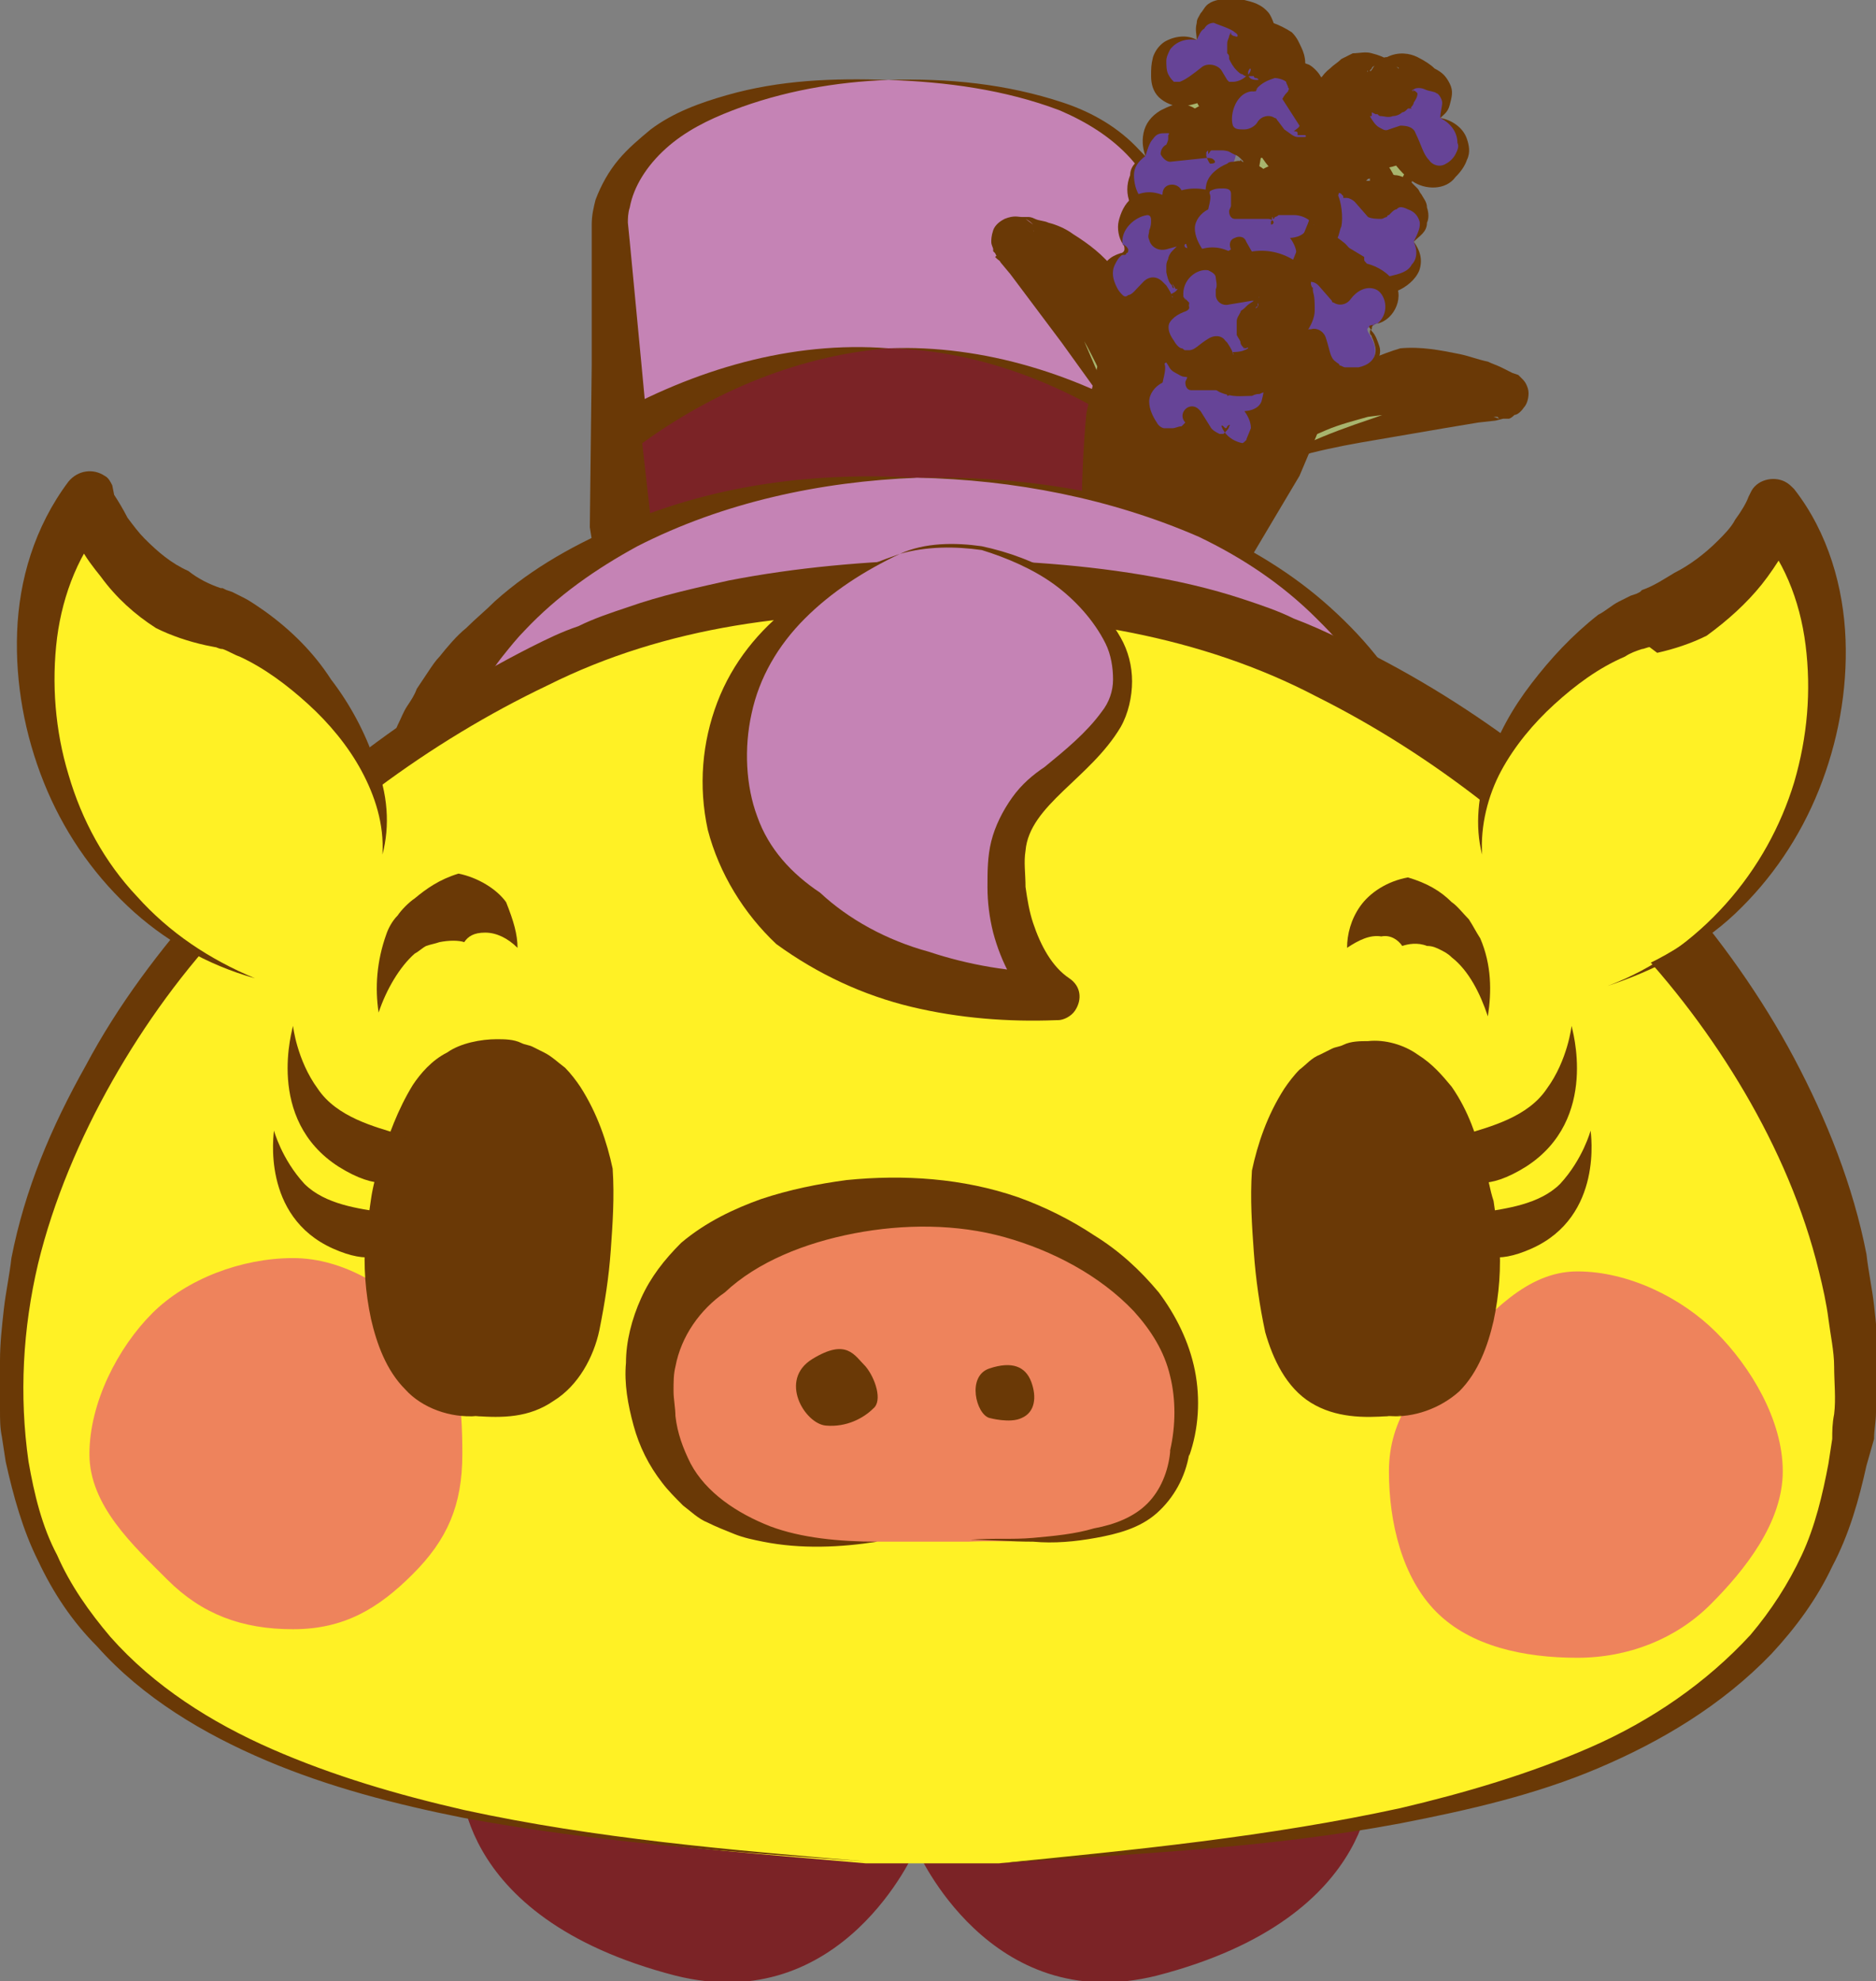 <?xml version="1.0" encoding="utf-8"?>
<!-- Generator: Adobe Illustrator 26.0.3, SVG Export Plug-In . SVG Version: 6.00 Build 0)  -->
<svg version="1.1" id="レイヤー_1" xmlns="http://www.w3.org/2000/svg" xmlns:xlink="http://www.w3.org/1999/xlink" x="0px"
	 y="0px" width="98.6px" height="104.1px" viewBox="0 0 98.6 104.1" style="enable-background:new 0 0 98.6 104.1;"
	 xml:space="preserve">
<rect x="0" y="0" width="98.6" height="104.1" fill="#808080" stroke="none"/>
<style type="text/css">
	.st0{fill:#7B2326;}
	.st1{fill:#C583B5;}
	.st2{fill:#6A3906;}
	.st3{fill:#A8B56E;}
	.st4{fill:#664497;}
	.st5{fill:#FFF125;}
	.st6{fill:#EE835C;}
</style>
<g>
	<path class="st0" d="M24.2,93c0,0-0.7,7.7,11.3,10.8c8.8,2.2,12.6-6.6,12.6-6.6L24.2,93z"/>
	<path class="st0" d="M72.1,93c0,0,0.7,7.7-11.3,10.8c-8.8,2.2-12.6-6.6-12.6-6.6L72.1,93z"/>
	<path class="st1" d="M46.7,4.2c-12.4,0-14.7,5.4-14.6,7.6c0.1,1.2,0.3,6.3,0.5,10.9c0.2,4.2,0.3,8,0.3,8h13.8h13.8
		c0,0,0.2-3.8,0.3-8c0.2-4.6,0.4-9.8,0.5-10.9C61.4,9.6,59,4.2,46.7,4.2"/>
	<path class="st2" d="M46.7,4.2c-2.8,0.1-5.6,0.6-8.2,1.6c-1.3,0.5-2.5,1.1-3.5,2c-1,0.9-1.7,2-1.9,3.1C33,11.2,33,11.5,33,11.7
		l0.1,1l0.2,2.1l0.4,4.2l0.8,8.5l0.1,3.2l-1.7-1.6l27.5,0.7l-0.9,0.9l1.3-18.5c0.2-1.4-0.4-2.8-1.4-3.9c-1-1.1-2.3-1.9-3.7-2.5
		C52.8,4.7,49.7,4.3,46.7,4.2c3.1-0.1,6.2,0.2,9.2,1.2c1.5,0.5,2.9,1.3,4,2.5c0.6,0.6,1.1,1.2,1.4,2c0.1,0.2,0.2,0.4,0.2,0.6
		c0.1,0.2,0.1,0.4,0.2,0.6c0.1,0.4,0.1,0.9,0.1,1.2l-0.3,18.5c0,0.5-0.4,0.9-0.9,0.9l0,0l-27.5,0.7c-0.9,0-1.6-0.6-1.6-1.5l0-0.1
		L31,27.7l0.1-8.5l0-4.2l0-2.1l0-1.1c0-0.5,0.1-0.9,0.2-1.3C31.6,9.7,32,9,32.5,8.4c0.5-0.6,1.1-1.1,1.7-1.6c1.2-0.9,2.6-1.4,4-1.8
		C41,4.2,43.8,4.1,46.7,4.2"/>
	<path class="st0" d="M46.7,18.3c-6,0-11.1,2.6-14.1,4.5c0.2,4.2,0.3,8,0.3,8h13.8h13.8c0,0,0.2-3.8,0.3-8
		C57.7,20.8,52.7,18.3,46.7,18.3"/>
	<path class="st2" d="M46.7,18.3c-5,0.4-9.7,2.5-13.5,5.4l0.5-0.9l0.9,8l-1.6-1.6l1.5-0.1l26,0.9l-0.8,0.8l0.6-8l0.2,0.5
		C56.5,20.4,51.7,18.4,46.7,18.3c5-0.2,10.1,1.4,14.4,4.1c0.2,0.1,0.2,0.3,0.2,0.4v0l-0.1,8c0,0.4-0.3,0.8-0.8,0.8l-0.1,0l-26,0.9
		l-1.5-0.1l-0.2,0c-0.8-0.1-1.4-0.7-1.4-1.5l0.2-8l0-0.1c0-0.3,0.2-0.6,0.5-0.8C36.5,19.4,41.6,17.9,46.7,18.3"/>
	<path class="st3" d="M59.2,23c-0.1,0-0.6-5.2-2-7.7c-1.4-2.5-4-2.9-4-2.9C53.2,12.5,58.7,21.4,59.2,23"/>
	<path class="st2" d="M59.2,23c-0.5-1.3-1-2.7-1.6-3.9c-0.3-0.6-0.6-1.2-1-1.8c-0.3-0.6-0.7-1-1.1-1.3c-0.2-0.5-0.6-1-1-1.3
		c-0.2-0.2-0.5-0.4-0.7-0.5c-0.1-0.1-0.3-0.1-0.4-0.2l-0.2-0.1l-0.1,0l0,0l0,0l-0.1,0c-0.1,0-0.2,0-0.3-0.1
		c-0.2-0.1-0.3-0.2-0.4-0.3l0.9-0.8c-0.1,0.1-0.1,0.2-0.1,0.3c0,0.1,0,0.3,0.4,0.3c0.2,0,0.4-0.1,0.5-0.3c0.1-0.2,0.2-0.3,0.2-0.4
		c0.1-0.2,0.2-0.4,0.1-0.5l0-0.1c0,0,0,0,0,0l0,0l0,0l0,0l0,0.1l0.1,0.2l0.2,0.3l0.3,0.7l0.6,1.4l1.3,2.8l1.2,2.8
		C58.5,21.1,58.9,22,59.2,23c-0.5-0.9-1.1-1.7-1.6-2.5L55.8,18L54,15.6l-0.9-1.2l-0.5-0.6l-0.2-0.3l-0.1-0.2l-0.1-0.1l0,0l0,0l0,0
		l0-0.1c0-0.1-0.1-0.2-0.1-0.4c0-0.1,0-0.3,0.1-0.6c0.1-0.3,0.4-0.5,0.6-0.6c0.5-0.2,0.7-0.1,0.9-0.1c0.1,0,0.2,0.1,0.2,0.1l0.4,0.3
		c-0.1-0.1-0.2-0.2-0.4-0.3c-0.1,0-0.2-0.1-0.2-0.1l-0.1,0h0l0,0l0.1,0l0.1,0l0.2,0c0.1,0,0.2,0,0.4,0.1c0.2,0.1,0.5,0.1,0.7,0.2
		c0.4,0.1,0.9,0.3,1.3,0.6c0.8,0.5,1.6,1.1,2.2,1.9c0.4,0.8,0.6,1.7,0.7,2.4c0.1,0.8,0.2,1.5,0.2,2.2C59.4,20.2,59.3,21.6,59.2,23"
		/>
	<path class="st3" d="M63.9,5C63.4,5,63,4.9,62.5,4.8c-2.6,8.5-4.4,17.4-4.4,26.5c0.5,0.1,0.9,0.2,1.4,0.3
		C59.3,22.4,61.1,13.5,63.9,5"/>
	<path class="st2" d="M63.9,5C63.4,5,62.9,5,62.5,4.9l0.1-0.1c-1.2,5.7-2,11.6-2.2,17.3c-0.5,3-0.9,6.1-1,9.2L58.3,30l1.4,0.3
		l-1.5,1.2C58.5,22.4,60.6,13.4,63.9,5c-2.5,8.7-3.8,17.7-3.1,26.5c0,0.7-0.4,1.2-1.1,1.3c-0.1,0-0.2,0-0.2,0l-0.1,0l-1.4-0.2
		c-0.6-0.1-1-0.6-1.1-1.2l0-0.1c-0.1-3.2-0.1-6.4,0.2-9.6c1.3-5.9,3.2-11.5,5.4-16.9l0,0c0-0.1,0.1-0.1,0.1-0.1
		C63,4.8,63.5,4.9,63.9,5"/>
	<path class="st4" d="M60.2,8.2c0-0.8,0-1.7,1.3-1.9c1-0.2,1.2,1.1,1.2,1.1c0.7-0.7,1.9-0.7,2.2,0.2c0.1,0.3,0.1,0.6-0.1,1
		C64.7,9.1,64,9.2,64,9.2s0.4,0.5,0.2,1.1c-0.1,0.4-0.7,0.9-1.1,1c-0.6,0.3-1.3-0.2-1.5-0.8c-0.3,0.5-1.2,0.7-1.6,0.5
		C59.5,10.7,58.8,9,60.2,8.2"/>
	<path class="st2" d="M60.2,8.2C60.1,7.9,60,7.5,60.1,7c0.1-0.5,0.4-0.9,0.9-1.2c0.2-0.1,0.4-0.2,0.7-0.3c0.3-0.1,0.8,0,1.1,0.2
		c0.3,0.2,0.6,0.4,0.7,0.7c0.2,0.3,0.3,0.4,0.4,0.8l-2-0.7c0.3-0.4,0.8-0.8,1.3-1c0.5-0.2,1.3-0.3,2.1,0c0.6,0.3,1,0.9,1.2,1.4
		c0.1,0.2,0.2,0.6,0.2,0.9c0,0.3-0.1,0.6-0.1,0.8c-0.1,0.2-0.1,0.4-0.2,0.5c-0.1,0.3-0.4,0.6-0.6,0.8c-0.2,0.2-0.5,0.3-0.7,0.4
		c-0.2,0.1-0.4,0.1-0.7,0.2l0.8-2.1c0.2,0.2,0.2,0.3,0.3,0.5c0.1,0.2,0.1,0.3,0.1,0.5c0.1,0.4,0,0.8-0.1,1.2
		c-0.2,0.4-0.4,0.7-0.6,0.9c-0.2,0.2-0.4,0.3-0.7,0.5c-0.1,0.1-0.2,0.1-0.4,0.2c-0.1,0.1-0.3,0.1-0.5,0.2c-0.4,0.1-0.8,0-1.1-0.1
		c-0.7-0.3-1-0.9-1.1-1.5l1.3,0.2c-0.5,0.6-1.1,0.7-1.7,0.7c-0.3,0-0.6-0.1-0.9-0.3c-0.2-0.2-0.3-0.5-0.4-0.7c-0.2-0.5-0.2-1,0-1.5
		C59.4,8.7,59.8,8.4,60.2,8.2c-0.4,0.3-0.6,0.6-0.6,1c0,0.4,0.1,0.8,0.3,1.1c0.1,0.1,0.2,0.3,0.3,0.3c0,0,0.2,0,0.3,0
		c0.3-0.1,0.6-0.3,0.6-0.4c0-0.3,0.2-0.5,0.5-0.5c0.2,0,0.4,0.1,0.5,0.3l0.3,0.5c0.1,0.2,0.3,0.2,0.3,0.2c0,0,0,0,0-0.1
		c0,0,0,0,0-0.1l0.1-0.1c0.2-0.2,0.3-0.5,0.2-0.4c0,0-0.1,0.1-0.1,0.1c0,0,0,0,0,0c0,0-0.1-0.1,0,0c0.4,0.7,1.3,1,2,0.6
		c0.7-0.4,1-1.3,0.6-2c-0.3-0.5-0.8-0.8-1.3-0.8l-0.4,0c-0.1,0,0,0,0,0c0,0,0,0-0.1,0c-0.1,0-0.1,0.1-0.2,0.2c0-0.1,0-0.1,0-0.2
		c0,0,0,0-0.1,0.1c0,0.1,0,0.2,0,0.2c0,0,0.1,0.3,0.2,0.4c0.3,0,0.3-0.1,0.2-0.2c-0.1-0.1-0.2-0.1-0.4-0.1l-1.9,0.2
		c-0.2,0-0.4-0.2-0.5-0.4c0-0.2,0.1-0.4,0.3-0.5c0,0,0.1-0.2,0.1-0.3c0-0.1,0-0.2,0-0.2c0,0,0.1-0.1,0-0.1C61.7,7,61.4,7,61.3,7
		c-0.3,0-0.5,0-0.7,0.3C60.4,7.5,60.3,7.9,60.2,8.2"/>
	<path class="st4" d="M59,12.8c-0.3-0.8,0.4-2,1.2-2c0.6,0,1,0.6,1.1,1.2c0.9-0.9,2-0.6,2.3,0.4c0.1,0.4,0,0.8-0.3,1.1
		c-0.1,0.1-0.6,0.3-0.6,0.4c0,0.1,0.1,0.3,0.2,0.4c0.1,0.2,0.1,0.4,0.1,0.7c0,0.5-0.3,0.9-0.7,1.1c-0.3,0.2-0.8,0.3-1.2,0.1
		c-0.3-0.2-0.3-0.6-0.5-0.8c-0.5,0.4-0.9,0.8-1.5,0.7c-0.5-0.1-0.9-1-0.9-1.6c0-0.5,0.4-0.9,0.8-1.1c0.3-0.1,0.4-0.2,0.1-0.5
		C59.1,12.9,59,12.9,59,12.8"/>
	<path class="st2" d="M59,12.8c-0.2-0.3-0.3-0.8-0.2-1.2c0.1-0.4,0.3-0.9,0.7-1.2c0.2-0.2,0.6-0.3,0.9-0.3c0.3,0,0.7,0.1,1,0.3
		c0.6,0.4,0.9,0.9,1.1,1.4l-2-0.6c0.3-0.5,0.8-0.9,1.6-1.2c0.7-0.2,1.7-0.1,2.4,0.5c0.5,0.5,0.7,1.1,0.7,1.6
		c0.1,0.6-0.1,1.4-0.4,1.8c-0.1,0.1-0.2,0.2-0.2,0.3l-0.1,0.1l-0.1,0.1c0,0-0.2,0.2-0.2,0.2c-0.2,0.1-0.3,0.2-0.3,0.2L63.7,15
		l-0.1,0l0,0l0,0l0,0l-0.1-0.1c-0.1-0.2-0.2-0.3-0.3-0.5c-0.1-0.1-0.2-0.2-0.3-0.3c-0.2-0.2-0.1-0.1,0-0.1c0.1,0,0.2-0.1,0.4-0.1
		c0.1,0,0.2-0.1,0.3-0.2l0.2-0.1c0.1-0.1,0.1,0,0.1,0c0,0,0,0,0.1,0.2l0,0.1c0,0,0,0.1,0,0.1c0.1,0.6,0.1,1.2-0.1,1.8
		c-0.1,0.3-0.3,0.6-0.6,0.9c-0.3,0.2-0.6,0.4-0.8,0.4c-0.3,0.1-0.5,0.1-0.8,0.1c-0.3,0-0.6,0-0.9-0.1c-0.5-0.2-0.8-0.7-0.8-0.9
		c-0.1-0.3-0.1-0.4-0.1-0.4l1.1,0.2c-0.2,0.1-0.4,0.3-0.7,0.4c-0.3,0.1-0.7,0.3-1.1,0.3c-0.2,0-0.3-0.1-0.6-0.2
		c-0.2-0.1-0.3-0.2-0.4-0.4c-0.2-0.3-0.3-0.6-0.4-0.8c-0.1-0.5-0.1-1.2,0.4-1.6c0.2-0.2,0.4-0.3,0.7-0.4c0.1,0,0.2-0.1,0.2-0.2
		C59.1,13,59.1,12.9,59,12.8c0.1,0.1,0.2,0.1,0.3,0.3c0,0.1,0,0.2-0.1,0.2c0,0.1-0.1,0.1-0.2,0.1c-0.2,0.1-0.3,0.3-0.4,0.5
		c-0.2,0.4-0.1,0.8,0.1,1.2c0.1,0.2,0.2,0.3,0.3,0.4c0.1,0.1,0.2,0.1,0.3,0c0.2,0,0.4-0.3,0.8-0.7c0.3-0.3,0.7-0.3,1,0
		c0,0,0.1,0.1,0.1,0.1l0.1,0.1c0.2,0.3,0.3,0.5,0.3,0.6c0.1,0.1,0-0.1-0.1-0.1c-0.1,0,0.2-0.1,0.3-0.2c0.2-0.2,0-0.1,0-0.1
		c0,0-0.1-0.2-0.2-0.3l0.1,0.2c0,0.1-0.1,0-0.1-0.1c-0.1-0.1-0.2-0.2-0.3-0.7c0-0.1,0-0.1,0-0.3c0-0.1,0-0.2,0.1-0.4
		c0-0.1,0.1-0.3,0.2-0.4l0.1-0.1l0,0l0.1-0.1c0.2-0.2,0.2-0.2,0.3-0.3l0.2-0.2l0.2-0.1c0,0,0.1-0.1,0,0c0,0-0.1,0.1-0.1,0.1l0,0
		c0,0,0,0,0,0c0,0,0,0,0,0c-0.1,0-0.1,0.2-0.1,0.3c0,0-0.1,0.1,0,0.2c0.2,0.1,0.4,0,0.4-0.1c0-0.1-0.1-0.2-0.3-0.1l-1.1,0.3
		c-0.4,0.1-0.8-0.1-0.9-0.5c-0.1-0.2,0-0.3,0-0.5c0.1-0.2,0.1-0.4,0.1-0.5c0-0.1,0-0.3-0.2-0.3C59.6,11.4,58.9,12.1,59,12.8"/>
	<path class="st4" d="M62.9,2.1c0.2-0.4,0.1-0.7,0.4-1.1c0.4-0.4,0.7-0.4,1.2-0.4c0.7,0,1.4,0.3,1.4,0.9c0,0.2-0.1,0.5-0.1,0.7
		c0,0.2-0.1,0.1,0.3,0.2c0.6,0.1,0.8,0.2,1,0.7c0.2,0.5,0.1,1-0.4,1.5c-1,1-3,0.9-3.1-0.4c-0.7,0.3-1.5,0.9-2.2,0.5
		c-0.5-0.3-0.6-0.9-0.5-1.6C61,2.4,62.1,1.8,62.9,2.1C62.9,2.2,62.9,2.2,62.9,2.1"/>
	<path class="st2" d="M62.9,2.1c0-0.3-0.1-0.5,0-0.9c0-0.2,0.1-0.3,0.2-0.5c0.1-0.1,0.2-0.3,0.3-0.4c0.3-0.3,0.7-0.3,1-0.4
		C64.7,0,65,0,65.4,0c0.4,0.1,0.9,0.2,1.3,0.7C66.9,1,67,1.4,67.1,1.7c0,0.4,0,0.6,0,0.7c0,0,0,0,0,0h0l-0.1,0l-0.2,0l-0.3,0
		c-0.2,0-0.3,0-0.3,0l0,0l0,0l0,0c-0.2,0,1.9-0.2,1-0.1l0,0l0,0.1l0,0.1c0,0,0,0,0,0l0,0l-1,0c-0.1,0-0.3,0-0.3,0
		c-0.2,0-0.1,0.1-0.1-0.1l0-0.3l0-1l0,0l0.1,0l0.3,0c0.2,0,0.4,0,0.7,0.1c0.3,0.1,0.7,0.3,1,0.5c0.3,0.3,0.4,0.6,0.5,0.8
		c0.1,0.2,0.2,0.5,0.2,0.8c0.1,0.6-0.1,1.2-0.3,1.7c-0.3,0.5-0.6,0.8-0.9,1c-0.3,0.2-0.7,0.4-1,0.5c-0.7,0.2-1.5,0.3-2.2,0
		c-0.4-0.1-0.8-0.4-1.1-0.8c-0.3-0.4-0.4-0.9-0.5-1.3l1.3,0.7c-0.4,0.1-1,0.4-1.8,0.5c-0.4,0-0.9-0.2-1.2-0.5
		c-0.3-0.3-0.4-0.7-0.4-1.1c0-0.4,0-0.6,0.1-1c0.1-0.3,0.3-0.6,0.6-0.8C61.7,1.9,62.4,1.8,62.9,2.1L62.9,2.1L62.9,2.1L62.9,2.1
		L62.9,2.1L62.9,2.1c-0.6-0.1-1.1,0.1-1.4,0.5c-0.1,0.2-0.2,0.4-0.2,0.6c0,0.2,0,0.5,0.1,0.7c0.1,0.2,0.2,0.3,0.3,0.4
		c0.1,0,0.2,0,0.3,0c0.3-0.1,0.7-0.4,1.2-0.8c0.3-0.2,0.8-0.1,1,0.2l0.3,0.5c0.1,0.1,0.1,0.1,0.1,0.1c0,0,0.1,0,0.2,0
		c0.2,0,0.5-0.1,0.7-0.3c0.2-0.1,0.3-0.4,0.2-0.4c0,0-0.1,0.1-0.1,0.2c0,0,0,0.1,0,0.1c0,0,0,0.1,0.1,0.2c0.1,0.1,0.3,0.1,0.4,0.1
		c0.1,0,0-0.1-0.1-0.1c0,0-0.1,0-0.1-0.1c0,0,0,0,0,0c0,0,0,0-0.2,0l-0.1,0l0,0l-0.1,0c-0.1,0-0.2-0.1-0.2-0.1
		c-0.1,0-0.2-0.1-0.3-0.2c-0.2-0.2-0.3-0.4-0.4-0.6c0-0.2,0-0.2-0.1-0.3c0-0.2,0-0.2,0-0.2c0,0,0,0,0,0l0,0c0,0,0,0,0,0
		c0-0.1,0-0.2,0-0.3c0-0.2,0.1-0.3,0.1-0.4c0.1-0.2,0.1-0.3,0.1-0.1c0,0,0.1,0.1,0.2,0.1c0.2,0.1,0.2-0.1,0-0.2
		c-0.2-0.2-0.9-0.4-1.1-0.5c-0.2,0-0.4,0.1-0.5,0.3C63.1,1.6,63,1.9,62.9,2.1"/>
	<path class="st3" d="M65.4,24.9c0,0,3.9-3.7,7.2-4.6c3.3-0.9,6.4,0.6,6.4,0.6C79.1,20.8,66.6,23.8,65.4,24.9"/>
	<path class="st2" d="M65.4,24.9c1-1.3,2.1-2.6,3.4-3.8c0.6-0.6,1.3-1.1,2.1-1.6c0.8-0.5,1.7-0.9,2.7-1.2c1.1-0.1,2.1,0.1,3.1,0.3
		c0.5,0.1,1,0.3,1.5,0.4c0.2,0.1,0.5,0.2,0.7,0.3l0.4,0.2l0.2,0.1l0.1,0l0,0l-0.1,0l0.3,0.1c0,0,0.1,0.1,0.2,0.2
		c0.1,0.1,0.2,0.2,0.3,0.5c0.1,0.3,0,0.8-0.2,1c-0.2,0.3-0.4,0.4-0.5,0.4C79.4,22,79.3,22,79.3,22l0,0l-0.1,0l-0.2,0l-0.4,0.1
		l-0.9,0.1l-1.8,0.3l-3.5,0.6c-1.2,0.2-2.3,0.4-3.5,0.7C67.7,24.2,66.5,24.3,65.4,24.9c0.5-0.4,1-0.6,1.6-0.9
		c0.5-0.2,1.1-0.5,1.7-0.7c1.1-0.5,2.2-0.9,3.4-1.3l3.4-1.2l1.7-0.6l0.8-0.3l0.4-0.1l0.2-0.1l0.1,0c0,0,0,0,0,0
		c-0.1,0-0.1,0-0.2,0.1c-0.1,0.1-0.3,0.2-0.4,0.4c-0.2,0.3-0.2,0.7-0.1,1c0.1,0.3,0.3,0.4,0.3,0.5c0.1,0.1,0.2,0.1,0.2,0.2l0.3,0.1
		l-0.1-0.1l0,0l-0.1,0l-0.1,0L78,21.8c-0.2,0-0.4-0.1-0.6-0.1c-0.4-0.1-0.8-0.1-1.2-0.1c-0.8,0-1.5,0-2.2,0.2
		c-0.7-0.1-1.3,0-2.1,0.1c-0.7,0.2-1.5,0.4-2.2,0.7C68.3,23.2,66.8,23.9,65.4,24.9"/>
	<path class="st3" d="M72.9,7.9c0.5,0.2,0.9,0.4,1.4,0.7c-3.3,8.2-8,16.1-12,24.1c-0.4-0.2-0.9-0.4-1.3-0.6
		C64.8,23.9,69.4,16,72.9,7.9"/>
	<path class="st2" d="M72.9,7.9l1.5,0.5c0.1,0,0.1,0.1,0.1,0.2l0,0c-1.7,5.6-3.9,11-6.2,16.4c-1.6,2.7-3.3,5.5-4.8,8.2l-0.1,0.1
		c-0.3,0.6-1.1,0.8-1.7,0.5l-1.3-0.7L60.3,33c-0.6-0.3-0.8-1-0.5-1.6l0,0C64.1,23.5,69,16,72.9,7.9c-3.1,8.4-7.3,16.4-10.8,24.6
		l-0.6-1.6l1.3,0.6L61.1,32c1.3-2.9,2.7-5.8,4.1-8.7c3.2-4.8,6.3-9.7,9-14.9l0.1,0.2C73.8,8.4,73.3,8.1,72.9,7.9"/>
	<path class="st4" d="M74.3,12.7c0.6-0.6,1.1-1.3,0-2.3c-0.8-0.8-2,0.1-2,0.1c-0.3-1-1.3-1.7-2.3-1.3c-0.4,0.2-0.6,0.4-0.7,0.8
		c-0.2,0.5,0.4,1,0.4,1s-0.8,0.1-1.1,0.7c-0.2,0.4,0.1,1.1,0.4,1.5c0.5,0.6,1.5,0.8,2.2,0.4c0,0.6,0.8,1.3,1.4,1.5
		C73.3,15.1,75.3,14.2,74.3,12.7"/>
	<path class="st2" d="M74.3,12.7c0.2-0.4,0.4-0.8,0.3-1.1c-0.1-0.3-0.3-0.5-0.6-0.6c-0.4-0.2-0.5-0.1-0.6,0c-0.1,0-0.2,0.1-0.3,0.2
		c0,0-0.1,0.1-0.1,0.1L73,11.3l0,0l0,0l0,0l0,0c0,0-0.1,0-0.1,0.1c-0.1,0-0.2,0.1-0.3,0.1c-0.2,0-0.5,0-0.7-0.1l-0.7-0.8
		c-0.1-0.1-0.3-0.2-0.4-0.2c-0.1,0-0.1,0-0.2,0c0,0,0,0,0,0.1c0,0,0-0.1,0-0.1c0-0.1,0-0.1,0,0l0,0c0-0.1,0,0,0-0.1l-0.1-0.1
		l-0.1-0.2c0-0.1-0.1-0.1-0.1-0.2c0,0,0,0,0.3,0.2l0.1,0.1c0.1,0,0.1,0,0,0c0,0,0,0,0,0c0,0,0,0-0.1,0.1l0,0l0,0
		c0.2,0.1-1.7-0.6-0.9-0.3h0v0l0,0c0,0,0,0,0,0c0,0,0.1,0,0.2,0c0.1,0,0.2,0,0.3-0.1c0.1,0,0.1-0.1,0.2-0.1l0.1,0c0,0,0.1,0,0,0
		c0,0,0,0.1,0,0l-0.7,2.4c0,0-0.2,0-0.2,0c0,0,0,0,0,0c-0.1-0.1-0.1-0.1-0.2-0.2c0,0-0.1-0.1-0.1-0.1l0,0l0,0L69,11.8
		c0.1,0,0.3,0.1,0.6,0.1c0,0,0,0,0,0.1c0,0.1,0,0.3,0.1,0.4c0.1,0.2,0,0.1,0.1,0.2c0,0.1,0.1,0.1,0.2,0.2c0.2,0.1,0.5,0.1,0.7,0.1
		l1,0.6c0.1,0,0.1,0,0,0c0,0,0,0,0,0c0,0,0,0,0,0.1c0,0.1,0,0.1,0.1,0.2c0.1,0.2,0.2,0.3,0.3,0.4c0.3,0.3,0.5,0.4,1,0.3
		c0.4-0.1,0.9-0.2,1.1-0.6C74.5,13.6,74.5,13.1,74.3,12.7c0.3,0.4,0.5,0.9,0.3,1.5c-0.2,0.5-0.7,0.9-1.2,1.1
		c-0.3,0.1-0.5,0.2-0.9,0.2c-0.4,0-0.6-0.2-0.9-0.3c-0.3-0.2-0.5-0.3-0.7-0.6c-0.2-0.2-0.4-0.5-0.5-1l1.1,0.6
		c-0.6,0.4-1.2,0.5-1.8,0.4c-0.3,0-0.7-0.2-1-0.3c-0.3-0.2-0.6-0.5-0.8-0.8c-0.2-0.3-0.3-0.5-0.4-0.9c-0.1-0.3-0.2-0.7,0-1.4
		c0.2-0.5,0.6-0.9,0.9-1.1c0.4-0.2,0.6-0.3,1.1-0.5l-0.7,2.4c-0.2-0.2-0.3-0.3-0.5-0.5c-0.1-0.2-0.3-0.4-0.4-0.8
		c0-0.2-0.1-0.4-0.1-0.6c0-0.1,0-0.2,0-0.3c0-0.1,0.1-0.3,0.1-0.3c0.1-0.2,0.1-0.4,0.3-0.6c0.2-0.5,0.9-1,1.3-1.2
		c0.4-0.2,1-0.3,1.5-0.3c0.8,0.2,1.4,0.6,1.8,1.1c0.4,0.5,0.7,1.1,0.7,1.7l-0.7-0.8c-0.2-0.1-0.4-0.1-0.6-0.1
		c-0.1,0-0.2,0.1-0.3,0.1c0,0-0.1,0.1-0.1,0.1l0,0l0,0l0.1,0l0.1,0L72,9.3c0.1,0,0.3-0.1,0.4-0.1c0.3,0,0.6-0.1,0.9,0
		c0.3,0,0.7,0.2,0.9,0.4c0.1,0.1,0.2,0.2,0.3,0.3c0.1,0.1,0.1,0.2,0.2,0.3c0.1,0.2,0.3,0.4,0.3,0.7c0.1,0.3,0.1,0.6,0,0.8
		C75,12.2,74.6,12.4,74.3,12.7"/>
	<path class="st4" d="M72.4,17c0.9-0.4,1-1.9,0.1-2.4c-0.7-0.4-1.5-0.2-2.1,0.2c-0.3-1.3-1.8-1.8-2.8-1.2c-0.4,0.3-0.6,0.6-0.5,1.1
		c0,0.2,0.4,0.7,0.4,0.8c0,0.1-0.4,0.2-0.5,0.2c-0.2,0.1-0.4,0.3-0.6,0.5c-0.3,0.4-0.3,0.9,0.1,1.3c0.3,0.3,0.8,0.8,1.2,0.9
		c0.5,0.1,0.8-0.2,1.1-0.3c0.3,0.7,0.4,1.2,1.2,1.5c0.7,0.3,1.7-0.1,2.1-0.6c0.3-0.4,0.2-0.9-0.1-1.4c-0.2-0.3-0.2-0.4,0.2-0.5
		C72.3,17,72.3,17,72.4,17"/>
	<path class="st2" d="M72.4,17c0.7-0.6,0.4-1.6-0.1-1.8c-0.5-0.2-1,0.1-1.3,0.5c-0.2,0.3-0.6,0.4-0.9,0.2c-0.1,0-0.1-0.1-0.1-0.1
		L69.3,15c-0.3-0.3-0.6-0.2-0.8,0c0,0-0.1-0.1-0.1-0.1l0,0c0,0,0,0,0-0.1c0-0.1-0.1-0.2-0.1-0.2c-0.1-0.1-0.2-0.2-0.2-0.3
		c-0.1-0.1-0.1-0.1,0,0c0.1,0,0.2,0,0.4,0c0.1,0,0.2,0,0.2,0l0,0l0,0l0,0c1.1-0.2-1.6,0.3-1.3,0.3l0,0c0,0,0.1,0,0.1,0
		c0.1,0,0.1,0,0.2-0.1c0.2-0.1,0.3-0.1,0.6-0.3l0.3-0.2c0,0,0,0,0,0c0,0,0,0,0,0.1l0.1,0.2l0.1,0.3l0.1,0.2l0,0.1
		c0,0.1,0,0.2,0.1,0.2l0,0.1c0,0.1,0,0.1,0,0.2c0,0.1,0,0.2,0,0.3c0,0.2-0.1,0.4-0.2,0.5c-0.2,0.2-0.3,0.3-0.4,0.4
		c-0.2,0.1-0.3,0.1-0.4,0.2c-0.1,0-0.2,0-0.2,0.1l-0.2,0l-0.1,0h0l0,0c0,0,0,0,0,0l0-0.1l-0.1-0.5l0.4,0.5c-0.1,0-0.2,0-0.2,0.1
		c0,0,0,0,0,0c0,0,0,0-0.1-0.1c-0.1-0.1-0.2-0.1-0.3-0.1c0,0,0,0,0,0c0,0,0.1,0,0.1,0l0.1,0c0,0,0,0,0,0c0,0,0,0,0,0.1l0.1,0.2
		c0.1,0.2,0.4,0.5,0.5,0.5c0,0,0,0,0,0c0,0,0,0,0,0c0,0,0,0,0,0c0,0,0,0,0.1,0c0.1,0,0.4-0.1,0.7-0.2l0.1,0c0.3-0.1,0.7,0.1,0.8,0.5
		c0.2,0.6,0.2,1,0.5,1.2c0.1,0.1,0.2,0.1,0.2,0.2c0.1,0,0.2,0.1,0.3,0.1c0.2,0,0.4,0,0.7,0c0.5-0.1,0.9-0.4,0.9-0.9
		c0-0.2-0.1-0.5-0.2-0.7c0-0.1-0.1-0.1-0.1-0.2c0-0.1,0-0.2,0.1-0.2C72.1,17,72.3,17,72.4,17c-0.1,0-0.3,0.1-0.4,0.1
		c-0.1,0.1,0,0.1,0.1,0.3c0.2,0.2,0.3,0.5,0.4,0.8c0.1,0.3,0,0.7-0.3,1c-0.2,0.3-0.5,0.5-0.8,0.6c-0.3,0.2-0.6,0.3-1,0.3
		c-0.2,0-0.4,0-0.6,0c-0.2,0-0.3-0.1-0.5-0.2c-0.3-0.2-0.6-0.5-0.8-0.8c-0.2-0.3-0.3-0.6-0.5-0.8l0.9,0.4c0,0-0.2,0.1-0.4,0.3
		c-0.3,0.1-0.7,0.3-1.1,0.2c-0.7-0.2-1.1-0.5-1.5-0.8c-0.1-0.1-0.2-0.2-0.3-0.3c-0.1-0.1-0.2-0.3-0.3-0.4c-0.2-0.3-0.3-0.8-0.2-1.3
		c0.1-0.5,0.3-0.9,0.6-1.2c0.2-0.3,0.5-0.5,0.8-0.6c0,0,0.1,0,0.1-0.1l0.1,0c0.2-0.1,0.2-0.1,0.2-0.1c0,0,0,0,0,0c0,0,0,0-0.2,0.1
		c-0.1,0-0.2,0.1-0.3,0.3c-0.1,0.1-0.2,0.3-0.2,0.5c0,0.1,0,0.2,0,0.3c0,0,0,0.1,0,0.1l0,0c0,0.1,0,0.1,0,0.2l0,0.1c0,0,0,0,0,0.1
		c0,0,0,0-0.1-0.1l-0.1-0.2c-0.1-0.1-0.1-0.1-0.2-0.4c0,0,0-0.1-0.1-0.2l0-0.1l0-0.1c0-0.1,0-0.2,0-0.2c0-0.2,0-0.4,0-0.6
		c0-0.4,0.2-0.9,0.5-1.2c0.3-0.3,0.5-0.5,0.8-0.7c0.5-0.3,1.1-0.5,1.6-0.5c0.8,0.1,1.5,0.5,2.1,1c0.5,0.5,0.9,1.3,0.9,2l-1.8-0.7
		c0.6-0.3,1.2-0.4,1.8-0.3c0.6,0.1,1.2,0.4,1.6,0.9C73.9,15.5,73.3,16.8,72.4,17"/>
	<path class="st4" d="M75.7,6.2c0.1-0.4,0.4-0.6,0.3-1.1c-0.1-0.5-0.3-0.7-0.8-1c-0.6-0.4-1.3-0.6-1.8-0.1c-0.1,0.2-0.2,0.5-0.4,0.6
		c-0.2,0.2-0.1,0.1-0.3,0c-0.5-0.3-0.8-0.3-1.4-0.1c-0.5,0.2-0.9,0.7-0.8,1.3c0.1,1.3,2,2.6,3.1,1.6c0.4,0.7,0.8,1.6,1.7,1.8
		c0.7,0.1,1.1-0.4,1.4-0.9C77.3,7.6,76.6,6.4,75.7,6.2C75.7,6.3,75.7,6.3,75.7,6.2"/>
	<path class="st2" d="M75.7,6.2c0-0.3,0.1-0.6,0.1-0.8c0-0.2-0.2-0.5-0.3-0.5c-0.1-0.1-0.4-0.1-0.6-0.2c-0.2-0.1-0.5-0.1-0.6,0
		c-0.1,0-0.1,0.1-0.1,0.1c0-0.1,0-0.2,0-0.1c0,0,0,0.1,0.1,0.1l0,0l0,0c-0.2-0.2,0.4,0.4-0.4-0.4l0,0l0,0l0.1,0.1
		c0.1,0.1,0.1,0.1,0.2,0.2l0.2,0.1l0.1,0.1c0,0,0,0,0,0c0,0,0,0,0,0c0,0.1,0,0.2-0.2,0.5c0,0.1-0.1,0.2-0.2,0.3l0,0l0,0
		c0,0-0.1-0.1,0,0l0,0l0,0l0-0.1c0,0,0,0,0.1,0.1L74,5.7v0c0,0,0,0-0.1,0.1c0,0-0.1,0.1-0.2,0.1c-0.1,0.1-0.3,0.2-0.5,0.2
		c-0.2,0.1-0.5,0-0.6,0c-0.1,0-0.1,0-0.2-0.1l-0.1,0l-0.2-0.1c0,0,0,0,0,0c0,0-0.2,0-0.2,0c0,0,0,0,0,0c0,0,0,0,0,0l0-0.2
		C71.9,5.6,72,5.5,72,5.4c0-0.1,0,0.1,0.1,0.5l0,0.1l0,0.1c0,0,0,0,0,0c0,0,0,0,0,0c0,0-0.1,0-0.1,0c0,0,0,0,0,0
		C72,6,71.9,6,71.9,5.9c-0.2-0.2-0.3-0.2-0.2-0.2c0,0,0.1,0,0.3,0c0,0,0,0,0,0.1c0,0,0,0.2,0,0.3c0.1,0.2,0.3,0.5,0.5,0.6
		c0.2,0.1,0.3,0.2,0.5,0.1l0.6-0.2C74,6.6,74.3,6.7,74.4,7c0.3,0.6,0.4,1.1,0.7,1.4c0.2,0.3,0.6,0.4,0.9,0.2
		c0.2-0.1,0.4-0.3,0.5-0.5c0.1-0.2,0.2-0.4,0.1-0.6C76.6,7,76.3,6.5,75.7,6.2L75.7,6.2L75.7,6.2L75.7,6.2L75.7,6.2L75.7,6.2
		c0.6,0.1,1.2,0.5,1.4,1.1c0.1,0.3,0.2,0.7,0,1.1c-0.1,0.3-0.3,0.6-0.6,0.9C76,10,74.9,10,74.2,9.5c-0.7-0.5-1-1.1-1.4-1.5l1.4,0.2
		c-0.3,0.3-0.7,0.5-1.2,0.6c-0.4,0.1-0.9,0.1-1.2,0c-0.8-0.2-1.4-0.6-2-1.1c-0.3-0.3-0.5-0.6-0.7-1.1c-0.2-0.4-0.3-0.9-0.1-1.5
		c0.1-0.6,0.5-1.2,0.9-1.5c0.2-0.2,0.4-0.3,0.6-0.5c0.2-0.1,0.4-0.2,0.6-0.3c0.3,0,0.7-0.1,1,0c0.4,0.1,0.6,0.2,0.8,0.3
		c0.2,0.1,0.3,0.2,0.5,0.4l0.1,0.1c0,0,0.1,0-0.1-0.1l-0.1,0c-0.1,0-0.1,0-0.2-0.1c-0.1,0-0.4-0.1-0.6,0c-0.2,0-0.4,0.1-0.4,0.2
		c-0.1,0-0.1,0.1-0.2,0.1c-0.1,0.1,0,0.1,0,0l0.1-0.1c0,0,0.1-0.1,0.1,0c0,0-0.1,0.1-0.1,0.1c0,0.1,0.1,0,0.2-0.2
		c0.1-0.1,0.2-0.2,0.3-0.3c0.1-0.1,0.2-0.2,0.4-0.2c0.6-0.3,1.2-0.2,1.6,0c0.4,0.2,0.7,0.4,0.9,0.6C75.8,3.8,76,4,76.2,4.4
		c0.2,0.4,0.1,0.7,0,1.1C76.1,5.9,75.9,6,75.7,6.2"/>
	<rect x="50.3" y="18.1" transform="matrix(0.259 -0.966 0.966 0.259 29.03 75.478)" class="st3" width="26.8" height="1.5"/>
	<path class="st2" d="M67.9,6.1c-0.5-0.1-1-0.2-1.4-0.2l0.2-0.1l-3,17.2l-2.9,9l-0.9-1.6l1.4,0.4l-1.5,0.9
		C62.4,23.4,65.2,14.9,67.9,6.1c-2,8.4-3.7,17.2-5.7,26.2c-0.1,0.6-0.8,1-1.4,0.9l-0.1,0l-1.4-0.3c-0.7-0.1-1.1-0.8-0.9-1.5l0-0.1
		l2-9.2l6-16.4l0,0c0-0.1,0.1-0.1,0.2-0.1L67.9,6.1z"/>
	<path class="st4" d="M63.5,11c0-0.8,0-1.7,1.4-1.8c1-0.1,1.4,1.3,1.4,1.3c0.8-0.6,2-0.5,2.4,0.4c0.2,0.4,0.1,0.7,0,1.1
		c-0.2,0.5-0.9,0.5-0.9,0.5s0.5,0.6,0.3,1.2c-0.1,0.4-0.8,0.8-1.2,0.9c-0.7,0.2-1.5-0.3-1.7-1c-0.4,0.5-1.4,0.6-1.8,0.3
		C62.8,13.5,61.9,11.6,63.5,11"/>
	<path class="st2" d="M63.5,11c-0.1-0.4-0.2-0.8-0.1-1.3c0.1-0.5,0.6-0.9,1.1-1.1c0.1-0.1,0.2-0.1,0.3-0.1c0.1,0,0.3-0.1,0.5,0
		c0.3,0,0.7,0.1,1,0.3C66.6,9,66.8,9.2,67,9.4c0.2,0.2,0.3,0.4,0.5,0.8l-1.9-0.7c0.4-0.4,0.9-0.8,1.6-0.9c0.6-0.2,1.4-0.1,2.1,0.3
		c0.5,0.3,0.8,0.8,1,1.3c0.2,0.4,0.3,1.2,0.2,1.7c-0.1,0.2-0.1,0.4-0.2,0.6L70,12.6c0,0.1-0.1,0.2-0.2,0.3c-0.1,0.2-0.3,0.3-0.4,0.4
		c-0.3,0.2-0.5,0.3-0.8,0.4c-0.3,0.1-0.4,0.1-0.7,0.1l0.9-2.2c0.2,0.2,0.2,0.3,0.3,0.5c0.1,0.2,0.1,0.3,0.2,0.5
		c0.1,0.4,0.1,0.8,0,1.3c-0.2,0.6-0.5,0.8-0.8,1c-0.3,0.2-0.5,0.3-0.8,0.4c-0.1,0.1-0.3,0.1-0.4,0.1c-0.2,0-0.4,0.1-0.6,0.1
		c-0.4,0-0.7-0.1-1-0.3c-0.6-0.4-0.9-0.9-1.1-1.5l1.2,0.2c-0.3,0.3-0.7,0.4-1,0.5c-0.3,0.1-0.6,0.1-0.9,0c-0.3-0.1-0.6-0.1-0.9-0.4
		c-0.3-0.2-0.4-0.5-0.5-0.7c-0.2-0.5-0.3-1-0.1-1.5C62.6,11.4,63.1,11.1,63.5,11c-0.4,0.2-0.7,0.6-0.7,1c0,0.4,0.2,0.8,0.4,1.1
		c0.1,0.2,0.3,0.3,0.4,0.3c0.1,0,0.3,0,0.4,0c0.3,0,0.7-0.3,0.7-0.3c-0.1-0.2-0.1-0.5,0.2-0.6c0.2-0.1,0.5-0.1,0.6,0.2l0.4,0.7
		c0.1,0.2,0.3,0.3,0.5,0.4c0.1,0,0.2,0,0.2,0c0,0,0,0,0,0c0,0,0.1-0.1,0.1-0.1c0.1-0.1,0.2-0.2,0.2-0.3c0.1-0.1,0-0.1-0.1,0
		c0,0.1-0.1,0.1-0.1,0.1c0,0,0,0-0.1-0.1c0,0-0.1-0.1-0.1,0c0.3,0.8,1.3,1.1,2,0.8c0.8-0.3,1.1-1.3,0.8-2c-0.2-0.5-0.7-0.9-1.3-0.9
		l-0.6,0c-0.1,0,0,0,0,0c0,0-0.1,0-0.2,0c0,0-0.1,0.1-0.2,0.1c0,0,0,0.1-0.1,0.1c0,0,0,0.1,0,0c0-0.1,0-0.1,0-0.1
		c-0.1,0,0,0.3-0.1,0.2c0,0,0,0.1,0,0.2c0.1,0,0.2-0.1,0.1-0.2c-0.1-0.1-0.2-0.1-0.3-0.1l-1.7,0c-0.2,0-0.3-0.2-0.3-0.4
		c0-0.1,0.1-0.2,0.1-0.3c0,0,0-0.2,0-0.3c0-0.1,0-0.2,0-0.3c0-0.1,0-0.3-0.4-0.3c-0.3,0-0.5,0-0.8,0.2C63.7,10.2,63.6,10.6,63.5,11"
		/>
	<path class="st4" d="M61.1,20.1c0-0.8,0-1.7,1.4-1.8c1-0.1,1.4,1.3,1.4,1.3c0.8-0.6,2-0.5,2.4,0.4c0.2,0.4,0.1,0.7,0,1.1
		c-0.2,0.5-0.9,0.5-0.9,0.5s0.5,0.6,0.3,1.2c-0.1,0.4-0.8,0.8-1.2,0.9c-0.7,0.2-1.5-0.3-1.7-1c-0.4,0.5-1.4,0.6-1.8,0.3
		C60.3,22.6,59.5,20.8,61.1,20.1"/>
	<path class="st2" d="M61.1,20.1c-0.1-0.4-0.2-0.8-0.1-1.3c0.1-0.5,0.6-0.9,1.1-1.1c0.1-0.1,0.2-0.1,0.3-0.1c0.1,0,0.3-0.1,0.5,0
		c0.3,0,0.7,0.1,1,0.3c0.3,0.2,0.5,0.4,0.7,0.6c0.2,0.2,0.3,0.4,0.5,0.8L63,18.7c0.4-0.4,0.9-0.8,1.6-0.9c0.6-0.2,1.4-0.1,2.1,0.3
		c0.5,0.3,0.8,0.8,1,1.3c0.2,0.4,0.3,1.2,0.2,1.7c-0.1,0.2-0.1,0.4-0.2,0.6l-0.1,0.2c0,0.1-0.1,0.2-0.2,0.3
		c-0.1,0.2-0.3,0.3-0.4,0.4c-0.3,0.2-0.5,0.3-0.8,0.4c-0.3,0.1-0.4,0.1-0.7,0.1l0.9-2.2c0.2,0.2,0.2,0.3,0.3,0.5
		c0.1,0.2,0.1,0.3,0.2,0.5c0.1,0.4,0.1,0.8,0,1.3c-0.2,0.6-0.5,0.8-0.8,1c-0.3,0.2-0.5,0.3-0.8,0.4c-0.1,0.1-0.3,0.1-0.4,0.1
		c-0.2,0-0.4,0.1-0.6,0.1c-0.4,0-0.7-0.1-1-0.3c-0.6-0.3-0.9-0.9-1.1-1.5l1.2,0.2c-0.3,0.3-0.7,0.4-1,0.5c-0.3,0.1-0.6,0.1-0.9,0
		c-0.3-0.1-0.6-0.1-0.9-0.4c-0.3-0.2-0.4-0.5-0.5-0.7c-0.2-0.5-0.3-1-0.1-1.5C60.2,20.5,60.7,20.2,61.1,20.1c-0.4,0.2-0.7,0.6-0.7,1
		c0,0.4,0.2,0.8,0.4,1.1c0.1,0.2,0.3,0.3,0.4,0.3c0.1,0,0.3,0,0.4,0c0.2,0,0.3-0.1,0.5-0.1c0.1-0.1,0.2-0.2,0.2-0.2
		c-0.2-0.2-0.2-0.5,0-0.7c0.2-0.2,0.5-0.2,0.7,0c0,0,0.1,0.1,0.1,0.1l0.5,0.8c0.1,0.2,0.3,0.3,0.5,0.4c0.1,0,0.2,0,0.2,0
		c0,0,0,0,0,0c0,0,0.1-0.1,0.1-0.1c0.1-0.1,0.2-0.2,0.2-0.3c0.1-0.1,0-0.1-0.1,0c0,0.1-0.1,0.1-0.1,0.1c0,0,0,0-0.1-0.1
		c0,0-0.1-0.1-0.1,0c0.3,0.8,1.3,1.1,2,0.8c0.8-0.3,1.1-1.3,0.8-2c-0.2-0.5-0.7-0.9-1.3-0.9l-0.6,0c-0.1,0,0,0,0,0c0,0-0.1,0-0.2,0
		c0,0-0.1,0.1-0.2,0.1c0,0,0,0.1-0.1,0.1c0,0,0,0.1,0,0c0-0.1,0-0.1,0-0.1c-0.1,0,0,0.3-0.1,0.2c0,0,0,0.1,0,0.2
		c0.1,0,0.2-0.1,0.1-0.2c-0.1-0.1-0.2-0.1-0.3-0.1l-1.7,0c-0.2,0-0.3-0.2-0.3-0.4c0-0.1,0.1-0.2,0.1-0.3c0,0,0-0.2,0-0.3
		c0-0.1,0-0.2,0-0.3c0-0.1,0-0.3-0.4-0.3c-0.3,0-0.5,0-0.8,0.2C61.3,19.3,61.2,19.7,61.1,20.1"/>
	<path class="st4" d="M62.2,15.6c-0.3-0.9,0.5-2,1.4-1.9c0.7,0.1,1.1,0.8,1.3,1.4c1-0.8,2.3-0.4,2.6,0.8c0.1,0.5,0,0.8-0.3,1.1
		c-0.1,0.1-0.7,0.3-0.7,0.4c0,0.1,0.1,0.3,0.2,0.4c0.1,0.2,0.1,0.5,0.1,0.7c0,0.5-0.3,0.8-0.9,1c-0.4,0.1-1,0.1-1.3,0
		c-0.4-0.2-0.4-0.6-0.6-0.9c-0.6,0.3-1.1,0.7-1.8,0.5c-0.6-0.2-1-1.1-0.9-1.7c0.1-0.5,0.4-0.8,0.9-1c0.3-0.1,0.4-0.2,0.2-0.5
		L62.2,15.6z"/>
	<path class="st2" d="M62.2,15.6c-0.2-0.3-0.3-0.8-0.1-1.3c0.1-0.4,0.4-0.9,1-1.2c0.6-0.2,1.3-0.1,1.8,0.3c0.5,0.4,0.9,0.9,1.1,1.4
		l-1.9-0.6c0.4-0.5,1.1-0.9,1.8-1c0.8-0.1,1.6,0.1,2.3,0.6c0.4,0.4,0.7,1,0.8,1.5c0.1,0.3,0.1,0.6,0.1,1c0,0.4-0.2,0.8-0.4,1.1
		c-0.1,0.1-0.2,0.3-0.3,0.4l-0.2,0.1L68.2,18c0,0-0.2,0.1-0.2,0.2c-0.2,0.1-0.3,0.2-0.4,0.2l-0.2,0.1l-0.1,0l0,0l0,0c0,0,0,0,0,0
		l-0.1-0.2c-0.1-0.2-0.2-0.4-0.3-0.5c-0.1-0.1-0.2-0.3-0.2-0.3c-0.1-0.1-0.1-0.1-0.1-0.1c0,0,0.1,0,0.1,0c0.1,0,0.3-0.1,0.5-0.2
		c0.1-0.1,0.3-0.1,0.4-0.2l0.1,0v0l0,0c0,0,0,0,0,0c0,0,0,0,0.1,0.3l0,0.1c0,0,0,0.1,0,0.1c0.2,0.6,0.2,1.3-0.2,2.1
		c-0.2,0.4-0.5,0.7-0.9,0.9c-0.2,0.1-0.3,0.1-0.5,0.2c-0.1,0-0.2,0-0.4,0.1c-0.6,0-1,0.1-1.7-0.2c-0.4-0.2-0.7-0.6-0.8-0.9
		c-0.1-0.3-0.1-0.4-0.1-0.5l1,0.2c-0.2,0.1-0.5,0.2-0.8,0.3c-0.3,0.1-0.7,0.2-1.1,0.1c-0.2,0-0.3-0.1-0.5-0.2
		c-0.2-0.1-0.3-0.2-0.4-0.4c-0.2-0.3-0.4-0.6-0.5-0.9c-0.1-0.3-0.1-0.6-0.1-0.9c0-0.3,0.2-0.6,0.4-0.8c0.2-0.2,0.5-0.3,0.8-0.4
		c0.1,0,0.3-0.1,0.2-0.1C62.4,15.8,62.3,15.7,62.2,15.6c0.1,0.1,0.2,0.2,0.3,0.3c0,0.1,0,0.2-0.1,0.2c-0.1,0.1-0.1,0.1-0.2,0.1
		c-0.2,0.1-0.4,0.3-0.6,0.5c-0.3,0.4-0.2,0.8,0.1,1.2c0.1,0.2,0.3,0.4,0.4,0.4c0.1,0,0.1,0.1,0.2,0.1c0.1,0,0.2,0,0.2,0
		c0.3,0,0.5-0.3,1-0.6c0.3-0.2,0.7-0.2,0.9,0.1l0,0l0.1,0.1c0.2,0.3,0.3,0.5,0.3,0.6c0.1,0.1,0,0,0-0.1c0,0,0.4,0,0.6-0.1
		c0.3-0.1,0.2-0.2,0.1-0.1c-0.1,0-0.1,0-0.2-0.2l0.1,0.2c0,0.1,0,0-0.1-0.1c0,0-0.1-0.1-0.1-0.2c0-0.1-0.1-0.2-0.2-0.4
		c0-0.1,0-0.2,0-0.3c0-0.1,0-0.2,0-0.4c0-0.2,0.1-0.3,0.2-0.5c0-0.1,0.1-0.1,0.2-0.2l0.1-0.1c0.2-0.2,0.3-0.2,0.4-0.3l0.3-0.2
		l0.2-0.1c0,0,0.1-0.1,0,0c0,0-0.2,0.1-0.1,0.1l0,0c0,0,0,0,0,0c0,0,0,0-0.1,0c-0.1,0-0.1,0.2-0.1,0.3c0,0.1,0,0.1,0,0.2
		c0,0-0.1,0-0.1,0.1c0.2-0.1,0.2-0.4-0.2-0.4l-1.2,0.2c-0.4,0.1-0.7-0.2-0.7-0.5c0-0.1,0-0.2,0-0.3c0.1-0.2,0-0.5,0-0.6
		c0-0.2-0.2-0.3-0.4-0.4C62.9,14.1,62.1,14.7,62.2,15.6"/>
	<path class="st4" d="M66.1,4.6c0.4-0.7,1.3-1.1,2-0.7c0.6,0.3,0.7,0.9,0.6,1.5c1.1,0.3,1.4,1.8,0.7,2.7c-0.4,0.5-1,0.4-1.5,0.2
		c-0.6-0.2-0.9-0.7-1.2-1.2c-0.9,0.7-2.7,0.5-2.4-1c0.2-0.7,0.8-1.5,1.6-1.3L66.1,4.6z"/>
	<path class="st2" d="M66.1,4.6c0.1-0.3,0.3-0.7,0.6-1C67,3.3,67.5,3.1,68,3.2c0.3,0,0.5,0.1,0.8,0.2C69,3.5,69.3,3.8,69.4,4
		c0.4,0.5,0.5,1.1,0.5,1.6l-0.9-1.4c1,0.1,1.9,0.8,2.3,1.7c0.2,0.8,0.1,1.6-0.3,2.4c-0.1,0.2-0.2,0.4-0.3,0.5L70.6,9
		c-0.1,0.1-0.2,0.2-0.3,0.3c-0.4,0.4-1,0.5-1.4,0.5c-0.5,0-0.8-0.1-1.1-0.2c-0.2-0.1-0.3-0.1-0.4-0.2c-0.2-0.1-0.3-0.2-0.4-0.3
		c-0.5-0.5-0.8-1-1-1.4l1.4,0.2c-0.7,0.4-1.4,0.5-2,0.4c-0.3-0.1-0.7-0.2-1-0.5c-0.3-0.3-0.5-0.7-0.5-1c0-0.7,0.3-1.2,0.7-1.6
		C64.7,5,65,4.8,65.2,4.7c0.3-0.1,0.5-0.1,0.8,0l0,0L66.1,4.6L66,4.8c0,0,0,0,0,0l0,0c-1-0.1-1.4,1.2-1.2,1.8
		c0.1,0.2,0.3,0.2,0.6,0.2c0.3,0,0.6-0.2,0.7-0.4C66.3,6.1,66.7,6,67,6.2c0.1,0,0.1,0.1,0.2,0.2l0.3,0.4C67.8,7,68,7.2,68.2,7.2
		c0,0,0.1,0,0.1,0c0,0,0.1,0,0.2,0c0.1,0,0.2,0,0.1-0.1c0,0-0.2,0-0.3,0c0,0-0.1,0-0.1,0l0,0c0,0,0,0,0-0.1c0-0.1-0.1-0.1-0.2-0.1
		c0.1-0.1,0.3-0.2,0.3-0.3l-0.9-1.4c0.1-0.2,0.2-0.3,0.3-0.4c0-0.1,0.1-0.1,0-0.2c0-0.1-0.1-0.2-0.1-0.3c-0.1-0.1-0.4-0.2-0.6-0.2
		C66.7,4.2,66.4,4.3,66.1,4.6"/>
	<path class="st1" d="M48.2,25.1c-21.2,0-25.8,13.4-25.8,13.4h25.8H74C74,38.5,69.3,25.1,48.2,25.1"/>
	<path class="st2" d="M48.2,25.1c-5.1,0.2-10.2,1.3-14.7,3.6c-2.2,1.2-4.2,2.6-5.9,4.4c-0.4,0.4-0.8,0.9-1.2,1.4
		c-0.4,0.5-0.7,1-1.1,1.5c-0.2,0.2-0.3,0.5-0.5,0.8c-0.2,0.3-0.3,0.5-0.4,0.8c-0.1,0.3-0.3,0.5-0.4,0.8c-0.1,0.3-0.2,0.6-0.3,0.7
		L22.3,37l7-0.3l44.7,1l-0.7,0.9c-0.4-1.1-1-2.2-1.7-3.2c-0.4-0.5-0.7-1-1.1-1.5c-0.4-0.5-0.8-0.9-1.3-1.4c-1.8-1.8-3.9-3.2-6.2-4.3
		C58.4,26.2,53.3,25.2,48.2,25.1c5.1-0.1,10.3,0.6,15.1,2.6c2.4,1.1,4.6,2.4,6.6,4.2c2,1.8,3.6,3.8,4.8,6.4c0.1,0.3,0,0.7-0.3,0.9
		c-0.1,0-0.2,0.1-0.3,0.1l-0.1,0l-44.7,1l-7-0.3l-0.2,0c-0.7,0-1.3-0.7-1.3-1.4c0-0.2,0-0.3,0.1-0.5c0.2-0.4,0.3-0.7,0.5-1
		c0.2-0.3,0.4-0.6,0.5-0.9c0.2-0.3,0.4-0.6,0.6-0.9c0.2-0.3,0.4-0.6,0.6-0.8c0.4-0.5,0.9-1.1,1.4-1.5c0.5-0.5,1-0.9,1.5-1.4
		c2-1.8,4.4-3.1,6.8-4.1C37.8,25.4,43,24.8,48.2,25.1"/>
	<path class="st5" d="M52.5,97.9c19-1.6,48.1-2.9,44.7-29.3c-2.1-15.5-17.1-29.8-31-35.1c-4.7-1.8-10.8-2.7-17.1-2.7
		c-6.4,0-12.4,0.9-17.1,2.7C18,38.8,2.9,53.1,0.9,68.6C-2.6,95,26.5,96.2,45.5,97.9"/>
	<path class="st2" d="M52.5,97.9c7.1-0.7,14.2-1.4,21.1-2.9c3.4-0.8,6.8-1.8,10-3.2c3.2-1.4,6.1-3.4,8.4-5.9c1.1-1.3,2-2.7,2.7-4.2
		c0.7-1.5,1.1-3.2,1.4-4.8l0.2-1.3c0-0.4,0-0.8,0.1-1.3c0.1-0.8,0-1.7,0-2.5c0-0.8-0.2-1.7-0.3-2.5c-0.1-0.8-0.3-1.7-0.5-2.5
		c-0.8-3.3-2.2-6.5-3.9-9.4c-1.7-2.9-3.8-5.7-6.2-8.2c-4.6-5.1-10.1-9.5-16.3-12.6c-6.1-3.2-13.1-4.3-20-4.3C42,32,35,32.9,28.8,36
		c-6.3,3-12,7.3-16.7,12.4c-2.4,2.5-4.5,5.4-6.2,8.4c-1.7,3-3.1,6.3-3.9,9.6c-0.8,3.4-1,6.9-0.5,10.4c0.3,1.7,0.7,3.4,1.5,4.9
		c0.7,1.6,1.7,3,2.8,4.3c2.3,2.6,5.3,4.5,8.5,5.9c3.2,1.4,6.6,2.4,10.1,3.2c6.9,1.5,14,2.1,21.1,2.7c-7.1-0.5-14.2-1-21.2-2.3
		c-3.5-0.7-7-1.6-10.3-3c-3.3-1.4-6.5-3.3-8.9-6c-1.3-1.3-2.3-2.8-3.1-4.5c-0.8-1.6-1.3-3.4-1.7-5.2l-0.2-1.3
		c-0.1-0.5-0.1-0.9-0.1-1.4C0,73.3,0,72.4,0,71.5c0-0.9,0.1-1.8,0.2-2.7c0.1-0.9,0.3-1.8,0.4-2.7c0.7-3.6,2.1-6.9,3.9-10.1
		c1.7-3.2,3.9-6.1,6.3-8.8c4.8-5.4,10.6-9.9,17.1-13.2c0.8-0.4,1.6-0.8,2.5-1.1c0.8-0.4,1.7-0.7,2.6-1c1.7-0.6,3.5-1,5.3-1.4
		c3.6-0.7,7.2-1,10.8-1.1c3.6,0,7.3,0.2,10.9,0.8c1.8,0.3,3.6,0.7,5.4,1.3c0.9,0.3,1.8,0.6,2.6,1c0.8,0.3,1.7,0.7,2.5,1.1
		c6.6,3.1,12.5,7.6,17.5,13c2.4,2.7,4.6,5.8,6.3,9c1.7,3.2,3.1,6.7,3.8,10.3c0.1,0.9,0.3,1.8,0.4,2.7c0.1,0.9,0.2,1.8,0.2,2.8
		c0,0.9,0,1.8-0.1,2.8c0,0.5-0.1,0.9-0.1,1.4L98.1,77c-0.4,1.8-0.9,3.6-1.8,5.3c-0.8,1.7-1.9,3.2-3.2,4.6c-2.6,2.7-5.8,4.6-9.1,6
		c-3.3,1.4-6.8,2.2-10.4,2.9C66.7,97.1,59.6,97.4,52.5,97.9"/>
	<path class="st6" d="M24.3,76.4c0,2.7-0.8,4.5-2.6,6.3c-1.8,1.8-3.6,2.9-6.3,2.9c-2.7,0-4.8-0.8-6.6-2.6c-1.8-1.8-4.1-3.9-4.1-6.6
		c0-2.7,1.5-5.6,3.3-7.4c1.8-1.8,4.7-2.9,7.4-2.9c2.7,0,5.1,1.6,6.9,3.4C24.1,71.3,24.3,73.7,24.3,76.4"/>
	<path class="st6" d="M73,77.3c0,2.7,0.7,5.6,2.5,7.4c1.8,1.8,4.6,2.4,7.4,2.4c2.7,0,5.2-1,7-2.8c1.8-1.8,3.8-4.3,3.8-7
		c0-2.7-1.7-5.5-3.5-7.3c-1.8-1.8-4.6-3.2-7.3-3.2c-2.7,0-4.6,2.3-6.4,4.1C74.6,72.6,73,74.5,73,77.3"/>
	<path class="st5" d="M20.1,44.9c0.8-6-5.5-11.6-8.7-12.4c-4.8-1.2-6.7-6-6.7-6c-5.6,6.6-2.9,21.2,8.8,25"/>
	<path class="st2" d="M20.1,44.9c0.1-1.6-0.4-3.1-1.1-4.4c-0.7-1.3-1.7-2.5-2.8-3.5c-1.1-1-2.3-1.9-3.6-2.5
		c-0.3-0.1-0.6-0.3-0.9-0.4c-0.2,0-0.3-0.1-0.4-0.1l-0.5-0.1c-0.9-0.2-1.8-0.5-2.6-0.9c-1.1-0.7-2.1-1.6-2.9-2.7
		c-0.4-0.5-0.8-1-1.1-1.6c-0.3-0.6-0.6-1.1-0.9-1.8l2.4,0.4c-1.5,1.6-2.4,3.9-2.7,6.2c-0.3,2.4-0.1,4.9,0.6,7.2
		c0.7,2.4,1.9,4.6,3.6,6.4c1.7,1.9,3.8,3.3,6.2,4.3c-2.5-0.7-4.8-2-6.7-3.8c-1.9-1.8-3.4-4-4.4-6.5c-1-2.5-1.5-5.2-1.4-7.9
		c0.1-2.7,0.9-5.5,2.7-7.9c0.5-0.6,1.3-0.7,1.9-0.3c0.2,0.1,0.3,0.3,0.4,0.5L6,26c0.2,0.3,0.5,0.8,0.7,1.2c0.3,0.4,0.6,0.8,0.9,1.1
		c0.7,0.7,1.4,1.3,2.3,1.7c0.5,0.4,1.1,0.7,1.7,0.9l0.1,0l0.2,0.1l0.3,0.1c0.2,0.1,0.4,0.2,0.6,0.3c0.4,0.2,0.8,0.5,1.1,0.7
		c1.4,1,2.6,2.2,3.5,3.6c1,1.3,1.8,2.8,2.3,4.3C20.4,41.7,20.5,43.4,20.1,44.9"/>
	<path class="st5" d="M77.9,44.9c-0.8-6,5.5-11.6,8.7-12.4c4.8-1.2,6.7-6,6.7-6c5.6,6.6,2.9,21.2-8.8,25"/>
	<path class="st2" d="M77.9,44.9c-0.4-1.5-0.2-3.2,0.3-4.7c0.5-1.6,1.3-3,2.3-4.3c1-1.3,2.1-2.5,3.5-3.6c0.4-0.2,0.7-0.5,1.1-0.7
		c0.2-0.1,0.4-0.2,0.6-0.3l0.3-0.1l0.2-0.1l0.1-0.1c0.6-0.2,1.2-0.6,1.7-0.9c0.8-0.4,1.6-1,2.3-1.7c0.3-0.3,0.7-0.7,0.9-1.1
		c0.3-0.4,0.6-0.9,0.7-1.2l0.1-0.2c0.3-0.7,1.2-0.9,1.8-0.6c0.2,0.1,0.3,0.2,0.5,0.4c1.8,2.3,2.6,5.2,2.7,7.9
		c0.1,2.7-0.4,5.4-1.4,7.9c-1,2.5-2.5,4.7-4.4,6.5c-1.9,1.8-4.3,3-6.7,3.8c2.4-0.9,4.5-2.4,6.2-4.3c1.7-1.9,2.9-4.1,3.6-6.4
		c0.7-2.4,0.9-4.8,0.6-7.2c-0.3-2.4-1.2-4.6-2.7-6.2l2.4-0.4c-0.3,0.7-0.5,1.2-0.9,1.8c-0.3,0.5-0.7,1.1-1.1,1.6
		c-0.8,1-1.8,1.9-2.9,2.7c-0.8,0.4-1.7,0.7-2.6,0.9L86.7,34c-0.1,0-0.3,0.1-0.4,0.1c-0.3,0.1-0.6,0.2-0.9,0.4
		C84,35.1,82.8,36,81.7,37c-1.1,1-2.1,2.2-2.8,3.5C78.2,41.8,77.8,43.4,77.9,44.9"/>
	<path class="st2" d="M70.8,49.8c0-0.7,0.2-1.5,0.7-2.2c0.5-0.7,1.4-1.3,2.5-1.5c1,0.3,1.7,0.7,2.3,1.3c0.3,0.2,0.6,0.6,0.9,0.9
		c0.2,0.3,0.4,0.7,0.6,1c0.6,1.4,0.6,2.8,0.4,4.1c-0.4-1.2-1-2.4-1.9-3.1c-0.2-0.2-0.4-0.3-0.6-0.4c-0.2-0.1-0.4-0.2-0.7-0.2
		c-0.5-0.2-1-0.1-1.3,0c-0.2-0.3-0.6-0.6-1.1-0.5C72,49.1,71.4,49.4,70.8,49.8"/>
	<path class="st2" d="M27.2,49.8c-0.5-0.5-1.1-0.8-1.7-0.8c-0.6,0-0.9,0.2-1.1,0.5c-0.3-0.1-0.8-0.1-1.3,0c-0.3,0.1-0.4,0.1-0.7,0.2
		c-0.2,0.1-0.4,0.3-0.6,0.4c-0.8,0.7-1.5,1.9-1.9,3.1c-0.2-1.3-0.1-2.7,0.4-4.1c0.1-0.3,0.3-0.7,0.6-1c0.2-0.3,0.6-0.7,0.9-0.9
		c0.6-0.5,1.3-1,2.3-1.3c1,0.2,2,0.8,2.5,1.5C27,48.4,27.2,49.1,27.2,49.8"/>
	<path class="st2" d="M25,74.4c5.4,0,5.7-3.9,5.7-7.1c0-3.2,0-11.3-5.1-11.4c-3.4-0.1-5,5.1-5.7,8.4C19.3,67.4,19.6,74.4,25,74.4"/>
	<path class="st2" d="M25,74.4c1.3-0.1,2.7-0.6,3.5-1.4c0.9-0.9,1.1-2.1,1.2-3.3c0-1.2-0.1-2.6-0.3-3.9c-0.2-1.3-0.4-2.6-0.7-3.7
		c-0.1-1.2-0.4-2.4-0.9-3.3c-0.5-0.9-1.1-1.4-2.1-1.6c-0.5-0.1-0.8-0.1-1.3,0.1c-0.4,0.2-0.8,0.5-1.2,1c-0.7,0.9-1.3,2-1.8,3.2
		c-0.2,0.6-0.4,1.2-0.6,1.8c-0.2,0.6-0.4,1.3-0.5,1.9c-0.2,1.3-0.3,2.6-0.1,3.9c0.2,1.3,0.5,2.6,1.3,3.6
		C22.4,73.7,23.7,74.3,25,74.4c-1.3,0.1-2.8-0.4-3.7-1.4c-1-1-1.5-2.4-1.8-3.7c-0.3-1.4-0.4-2.8-0.3-4.2c0.1-0.7,0.2-1.4,0.3-2.1
		c0.1-0.7,0.3-1.4,0.5-2c0.4-1.3,0.9-2.7,1.7-4c0.4-0.6,1-1.3,1.8-1.7c0.7-0.5,1.8-0.7,2.6-0.7c0.4,0,0.9,0,1.3,0.2
		c0.2,0.1,0.4,0.1,0.6,0.2l0.6,0.3c0.4,0.2,0.7,0.5,1.1,0.8c0.3,0.3,0.6,0.7,0.8,1c0.9,1.4,1.4,2.9,1.7,4.3c0.1,1.5,0,2.9-0.1,4.3
		c-0.1,1.4-0.3,2.7-0.6,4.2c-0.3,1.4-1.1,2.9-2.4,3.7C27.8,74.5,26.4,74.5,25,74.4"/>
	<path class="st6" d="M46.1,81c0,0-11.1,1.5-12-7.5c-0.9-9.3,12.3-11.9,19.5-9.3c7.2,2.6,9.6,7.8,8.3,12.3c0,0-0.3,3.3-3.7,4
		c-3.5,0.7-5.2,0.4-7.3,0.5"/>
	<path class="st2" d="M46.1,81c-1.9,0.3-4,0.4-6,0c-0.5-0.1-1-0.2-1.5-0.4c-0.5-0.2-1-0.4-1.4-0.6c-0.5-0.2-0.9-0.6-1.3-0.9
		c-0.4-0.4-0.8-0.8-1.1-1.2c-0.7-0.9-1.2-1.9-1.5-3c-0.3-1.1-0.5-2.2-0.4-3.3c0-1.1,0.3-2.3,0.8-3.4c0.5-1.1,1.2-2,2.1-2.9
		c1.3-1.1,2.8-1.8,4.2-2.3c1.5-0.5,3-0.8,4.5-1c3-0.3,6.1-0.1,9,0.9c1.4,0.5,2.8,1.2,4,2c1.3,0.8,2.4,1.8,3.4,3
		c0.9,1.2,1.6,2.6,1.9,4.1c0.3,1.5,0.2,3.1-0.3,4.5l0-0.1c-0.2,1.2-0.8,2.3-1.7,3.1c-0.9,0.8-2.1,1.1-3.2,1.3
		c-1.1,0.2-2.2,0.3-3.3,0.2c-1.1,0-2.2-0.1-3.3-0.1c1.1-0.1,2.2,0,3.3-0.1c1.1-0.1,2.2-0.2,3.2-0.5c1.1-0.2,2.1-0.6,2.8-1.3
		c0.7-0.7,1.1-1.7,1.2-2.7c0,0,0,0,0-0.1l0,0c0.3-1.3,0.3-2.7,0-3.9c-0.3-1.3-1-2.4-1.9-3.4c-1.8-1.9-4.3-3.2-6.8-3.9
		c-2.5-0.7-5.3-0.7-7.9-0.2c-2.6,0.5-5.1,1.5-6.8,3.1c-1.3,0.9-2.3,2.3-2.6,3.9c-0.1,0.4-0.1,0.8-0.1,1.3c0,0.4,0.1,0.9,0.1,1.3
		c0.1,0.9,0.4,1.7,0.8,2.5c0.8,1.5,2.4,2.6,4.2,3.3C42.1,80.8,44.1,81,46.1,81"/>
	<path class="st2" d="M43.4,74.9c-1.1-0.1-2.5-2.4-0.7-3.5c1.8-1.1,2.2-0.2,2.8,0.4c0.5,0.6,0.9,1.8,0.4,2.2
		C45.4,74.5,44.5,75,43.4,74.9"/>
	<path class="st2" d="M52,74.5c-0.7-0.2-1.2-2.2,0-2.6c1.2-0.4,1.9-0.1,2.2,0.7c0.3,0.8,0.2,1.6-0.5,1.9C53.1,74.8,52,74.5,52,74.5"
		/>
	<path class="st1" d="M47.3,29.1c-5.5,2.1-8.9,5.8-9.1,11c-0.3,8.8,9.8,12.6,17.3,12.3c-2-1.5-2.6-4.2-2.6-6.6
		c-0.1-4.1,3.1-4.6,5.3-7.7C61.7,33.2,52.7,27.1,47.3,29.1"/>
	<path class="st2" d="M47.3,29.1c-1.9,0.9-3.6,2-5,3.4c-1.4,1.4-2.4,3.1-2.8,5c-0.4,1.8-0.3,3.8,0.3,5.4c0.6,1.7,1.8,3,3.3,4
		c1.5,1.4,3.5,2.5,5.7,3.1c2.1,0.7,4.4,1.1,6.7,1.1l-0.7,2.2c-1.4-1.1-2.2-2.8-2.6-4.3c-0.2-0.8-0.3-1.6-0.3-2.4
		c0-0.8,0-1.6,0.2-2.4c0.2-0.8,0.6-1.6,1.1-2.3c0.5-0.7,1.1-1.2,1.7-1.6c1.1-0.9,2.2-1.8,3-2.9c0.4-0.5,0.6-1.1,0.6-1.7
		c0-0.6-0.1-1.3-0.4-1.9c-0.6-1.2-1.6-2.3-2.7-3.1c-1.1-0.8-2.5-1.4-3.8-1.8C50.2,28.7,48.7,28.7,47.3,29.1c1.3-0.6,2.9-0.6,4.3-0.4
		c1.4,0.3,2.8,0.8,4.1,1.6c1.3,0.8,2.4,1.8,3.2,3.2c0.4,0.7,0.6,1.5,0.6,2.3c0,0.8-0.2,1.7-0.6,2.4c-1.6,2.7-4.8,4.1-5,6.5
		c-0.1,0.6,0,1.2,0,1.9c0.1,0.7,0.2,1.3,0.4,1.9c0.4,1.2,1,2.3,1.9,2.9c0.6,0.4,0.7,1.1,0.3,1.7c-0.2,0.3-0.6,0.5-0.9,0.5l-0.1,0
		c-2.5,0.1-5.1-0.1-7.6-0.7c-2.5-0.6-4.9-1.7-7.1-3.3c-1.7-1.6-3-3.7-3.6-6c-0.5-2.3-0.3-4.6,0.5-6.7c0.8-2.1,2.2-3.8,3.9-5.1
		C43.4,30.6,45.3,29.8,47.3,29.1"/>
	<path class="st2" d="M15.4,53.9c0,0.1-1.5,4.9,2.4,7.4c4,2.5,4.4-1.3,3.2-1.7c-1.3-0.4-3.3-0.9-4.3-2.4
		C15.6,55.7,15.4,53.9,15.4,53.9"/>
	<path class="st2" d="M14.4,59.4c0,0.1-0.7,4.5,3.1,6.2c3.8,1.7,3.7-1.8,2.6-1.9c-1.2-0.2-3-0.4-4.1-1.5
		C14.8,60.9,14.4,59.4,14.4,59.4"/>
	<path class="st2" d="M73,74.4c-5.4,0-5.7-3.9-5.7-7.1c0-3.2,0-11.3,5.1-11.4c3.4-0.1,5,5.1,5.7,8.4C78.7,67.4,78.4,74.4,73,74.4"/>
	<path class="st2" d="M73,74.4c-1.3,0.1-2.8,0.1-4.1-0.7c-1.3-0.8-2-2.3-2.4-3.7c-0.3-1.4-0.5-2.8-0.6-4.2c-0.1-1.4-0.2-2.8-0.1-4.3
		c0.3-1.4,0.8-2.9,1.7-4.3c0.2-0.3,0.5-0.7,0.8-1c0.4-0.3,0.6-0.6,1.1-0.8l0.6-0.3c0.2-0.1,0.4-0.1,0.6-0.2c0.4-0.2,0.9-0.2,1.3-0.2
		c0.9-0.1,1.9,0.2,2.6,0.7c0.8,0.5,1.3,1.1,1.8,1.7c0.9,1.3,1.3,2.6,1.7,4c0.2,0.7,0.3,1.4,0.5,2c0.1,0.7,0.2,1.4,0.3,2.1
		c0.1,1.4,0,2.8-0.3,4.2c-0.3,1.3-0.8,2.7-1.8,3.7C75.7,74,74.3,74.5,73,74.4c1.4,0,2.6-0.7,3.4-1.7c0.8-1,1.1-2.3,1.3-3.6
		c0.2-1.3,0.1-2.6-0.1-3.9c-0.1-0.6-0.3-1.2-0.5-1.9c-0.2-0.6-0.4-1.2-0.6-1.8c-0.5-1.2-1.1-2.3-1.8-3.2c-0.4-0.4-0.8-0.8-1.2-1
		c-0.4-0.2-0.8-0.2-1.3-0.1c-0.9,0.2-1.6,0.7-2.1,1.6c-0.5,0.9-0.7,2.1-0.9,3.3c-0.3,1.2-0.6,2.4-0.7,3.7c-0.2,1.3-0.3,2.6-0.3,3.9
		c0,1.2,0.3,2.4,1.2,3.3C70.3,73.8,71.6,74.2,73,74.4"/>
	<path class="st2" d="M82.6,53.9c0,0.1,1.5,4.9-2.4,7.4c-4,2.5-4.4-1.3-3.2-1.7c1.3-0.4,3.3-0.9,4.3-2.4
		C82.4,55.7,82.6,53.9,82.6,53.9"/>
	<path class="st2" d="M83.6,59.4c0,0.1,0.7,4.5-3.1,6.2c-3.8,1.7-3.7-1.8-2.6-1.9c1.2-0.2,3-0.4,4.1-1.5
		C83.2,60.9,83.6,59.4,83.6,59.4"/>
</g>
</svg>
